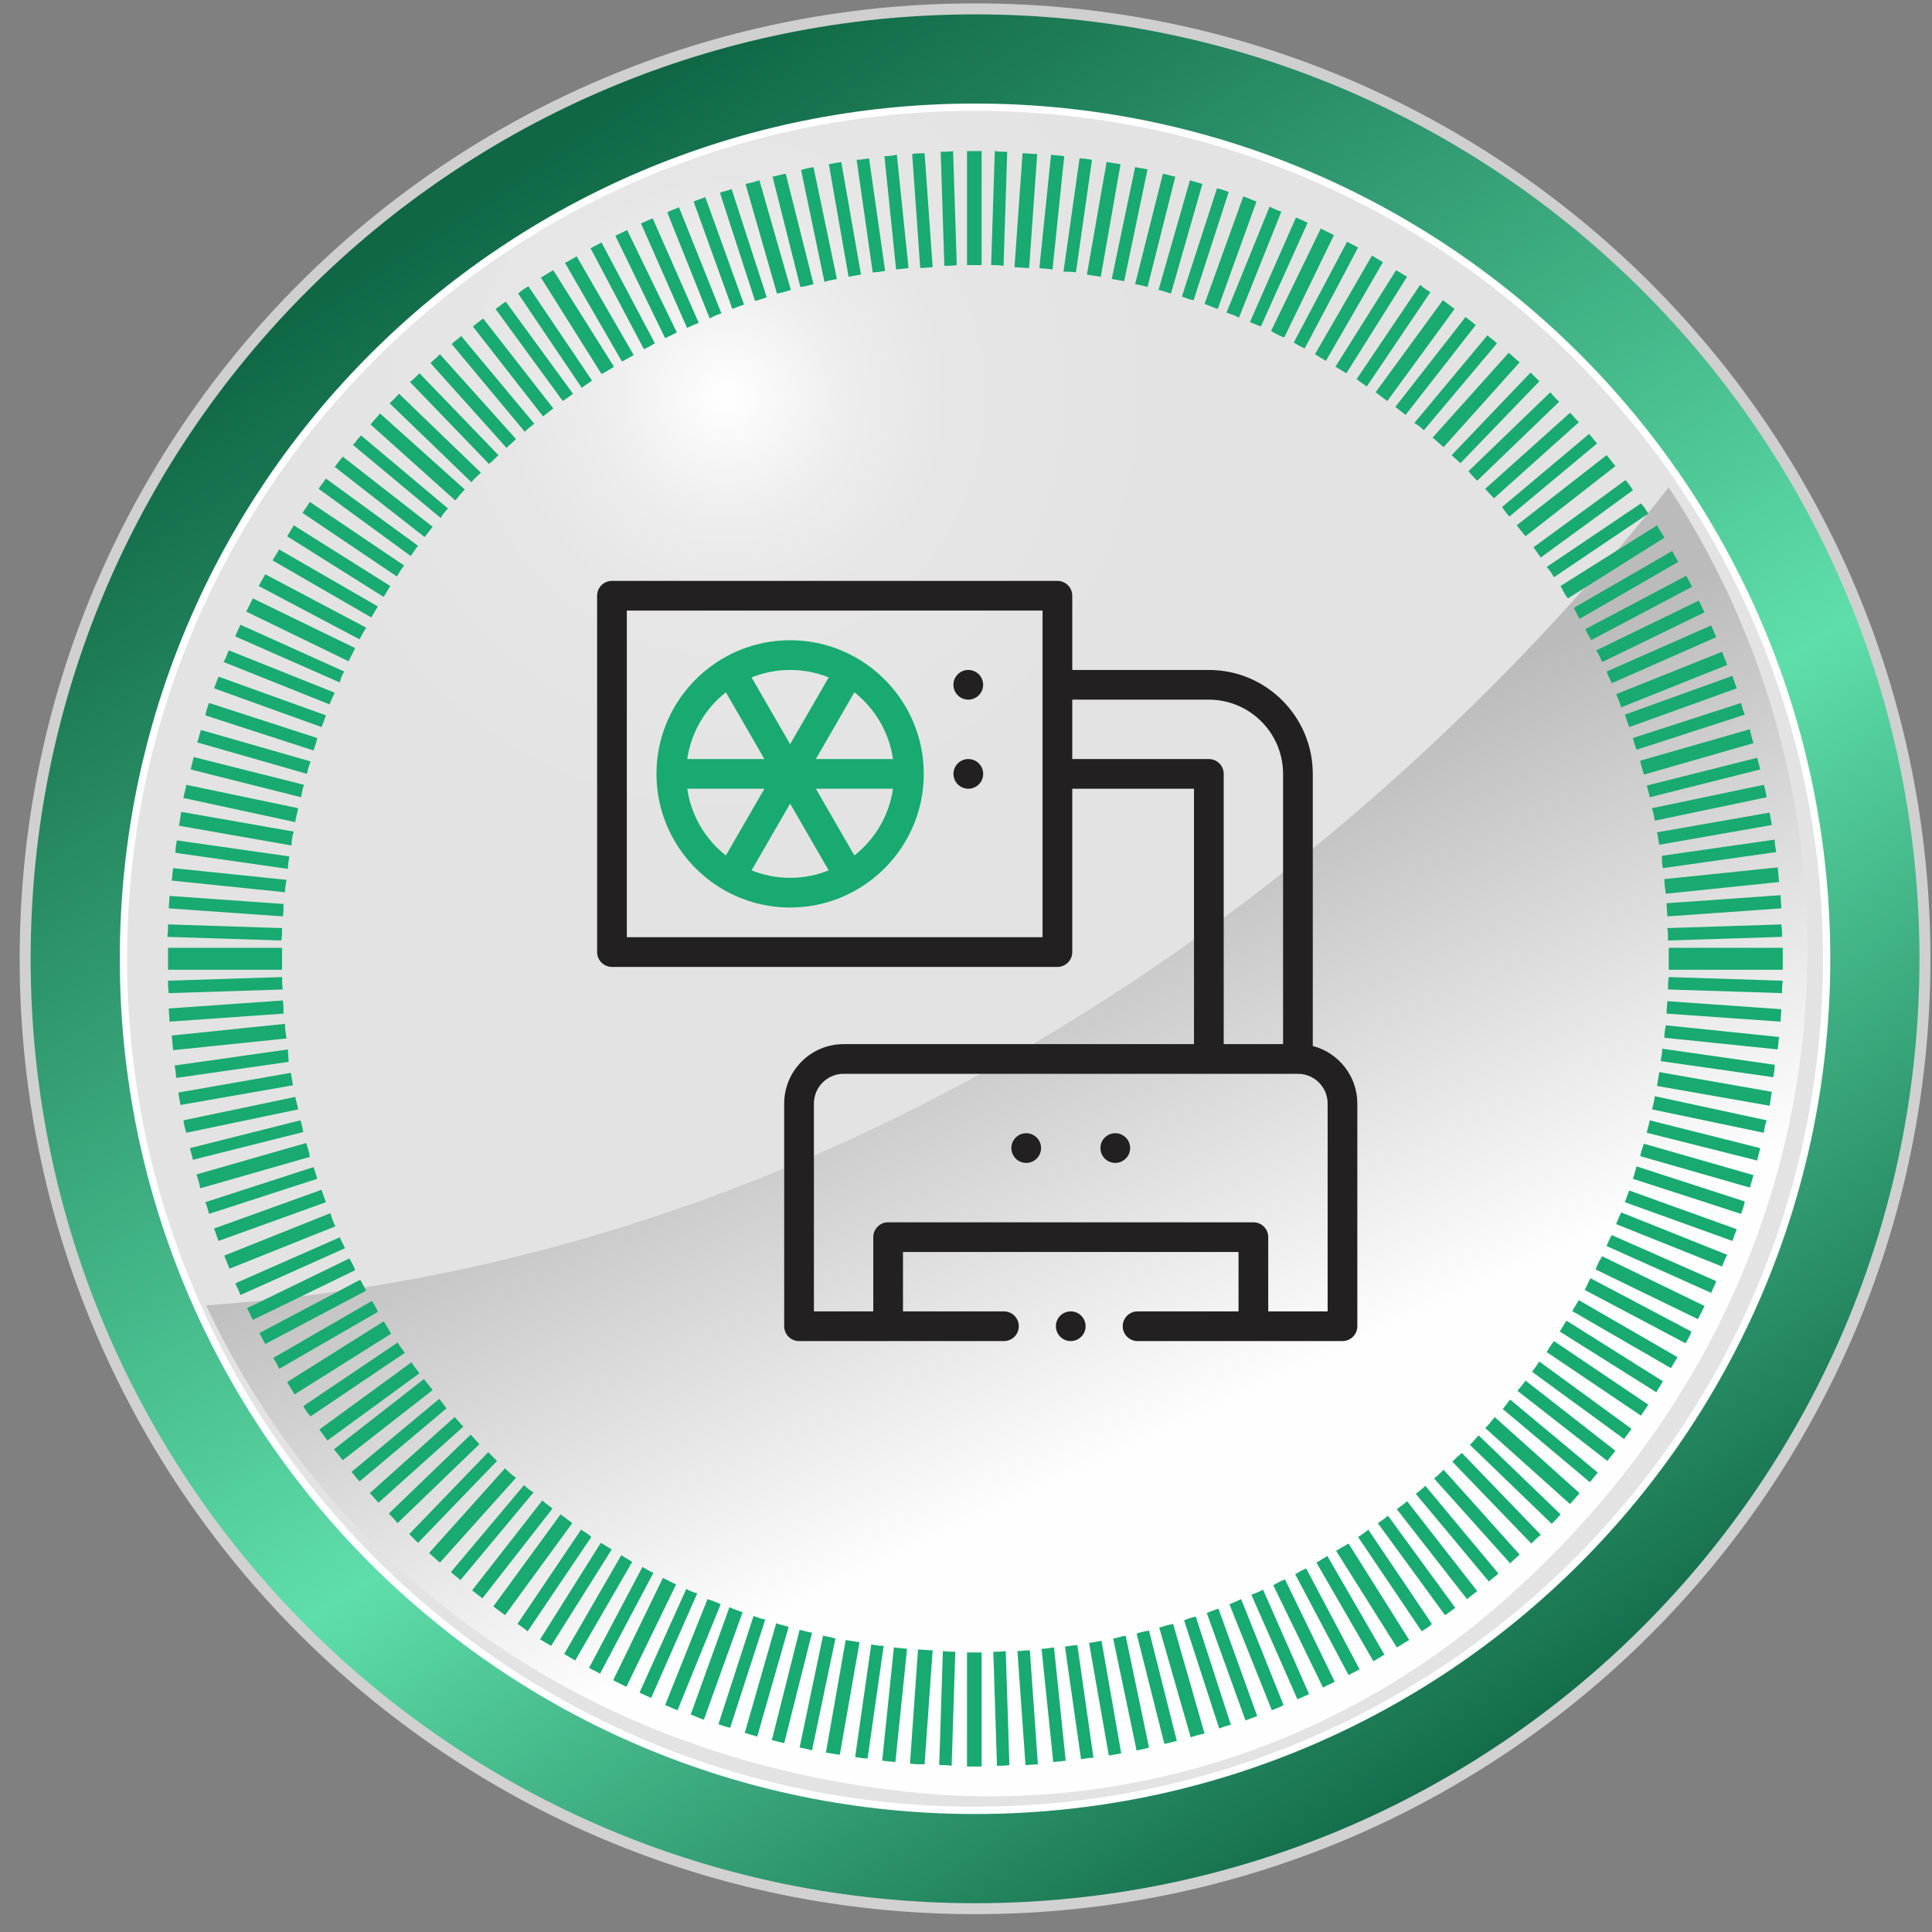 <svg width="91" height="91" viewBox="0 0 91 91" fill="none" xmlns="http://www.w3.org/2000/svg">
<rect x="0" y="0" width="91" height="91" fill="#808080" stroke="none"/>
<path d="M45.926 90.16C70.779 90.16 90.926 70.013 90.926 45.16C90.926 20.307 70.779 0.16 45.926 0.16C21.073 0.16 0.926 20.307 0.926 45.16C0.926 70.013 21.073 90.16 45.926 90.16Z" fill="url(#paint0_linear_4968_982)"/>
<path d="M45.927 89.644C70.495 89.644 90.41 69.728 90.41 45.16C90.41 20.593 70.495 0.677 45.927 0.677C21.359 0.677 1.443 20.593 1.443 45.16C1.443 69.728 21.359 89.644 45.927 89.644Z" fill="url(#paint1_linear_4968_982)"/>
<path d="M45.926 85.443C68.173 85.443 86.209 67.407 86.209 45.16C86.209 22.912 68.173 4.877 45.926 4.877C23.678 4.877 5.643 22.912 5.643 45.16C5.643 67.407 23.678 85.443 45.926 85.443Z" fill="white"/>
<path d="M45.925 85.099C67.983 85.099 85.864 67.217 85.864 45.16C85.864 23.102 67.983 5.221 45.925 5.221C23.867 5.221 5.986 23.102 5.986 45.16C5.986 67.217 23.867 85.099 45.925 85.099Z" fill="url(#paint2_radial_4968_982)"/>
<path d="M78.601 22.953C67.343 37.276 43.517 59.173 9.707 61.48C15.285 73.393 26.853 82.723 42.863 84.41C52.986 85.478 63.074 82.207 70.717 75.493C87.656 60.654 88.827 38.515 78.601 22.953Z" fill="url(#paint3_linear_4968_982)"/>
<g style="mix-blend-mode:plus-lighter">
<path d="M32.911 15.206L30.742 10.283C30.57 10.351 30.364 10.455 30.192 10.524L32.361 15.447C32.567 15.344 32.739 15.275 32.911 15.206ZM31.879 15.654L29.537 10.833C29.365 10.937 29.159 11.006 28.986 11.109L31.328 15.929C31.534 15.826 31.706 15.757 31.879 15.654ZM35.046 14.345L33.221 9.284C33.049 9.353 32.843 9.422 32.67 9.491L34.495 14.552C34.667 14.483 34.84 14.414 35.046 14.345ZM25.165 19.957L21.722 15.826C21.584 15.963 21.412 16.067 21.274 16.204L24.717 20.336C24.855 20.198 25.027 20.061 25.165 19.957ZM30.846 16.17L28.332 11.419C28.16 11.522 27.988 11.591 27.816 11.694L30.329 16.445C30.501 16.377 30.674 16.273 30.846 16.17ZM33.979 14.758L31.982 9.766C31.81 9.835 31.603 9.904 31.431 10.007L33.428 14.999C33.6 14.896 33.772 14.827 33.979 14.758ZM26.989 18.546L23.822 14.208C23.65 14.311 23.512 14.449 23.34 14.552L26.508 18.89C26.645 18.787 26.817 18.683 26.989 18.546ZM26.06 19.234L22.755 14.999C22.582 15.137 22.445 15.241 22.273 15.378L25.578 19.613C25.75 19.475 25.888 19.372 26.06 19.234ZM27.885 17.926L24.889 13.485C24.717 13.588 24.545 13.691 24.407 13.829L27.403 18.27C27.575 18.133 27.747 18.029 27.885 17.926ZM29.847 16.721L27.162 12.073C26.989 12.176 26.817 12.28 26.611 12.383L29.296 17.031C29.503 16.927 29.675 16.824 29.847 16.721ZM28.918 17.272L26.06 12.727C25.853 12.83 25.681 12.968 25.475 13.071L28.332 17.616C28.539 17.513 28.711 17.41 28.918 17.272ZM36.114 14.001L34.461 8.905C34.289 8.974 34.082 9.009 33.91 9.078L35.563 14.173C35.735 14.139 35.907 14.07 36.114 14.001ZM44.308 7.149L44.48 12.521C44.687 12.521 44.859 12.521 45.065 12.486L44.893 7.115C44.687 7.149 44.48 7.149 44.308 7.149ZM42.965 7.253L43.344 12.624C43.55 12.624 43.757 12.589 43.929 12.589L43.55 7.218C43.378 7.218 43.172 7.218 42.965 7.253ZM47.441 7.149C47.234 7.149 47.062 7.149 46.856 7.115L46.684 12.486C46.89 12.486 47.062 12.486 47.269 12.521L47.441 7.149ZM41.657 7.356L42.208 12.693C42.414 12.658 42.621 12.658 42.793 12.624L42.242 7.287C42.07 7.322 41.863 7.356 41.657 7.356ZM45.547 7.115V12.486C45.892 12.486 45.788 12.486 45.892 12.486C45.995 12.486 46.236 12.486 46.236 12.486V7.115C46.236 7.115 45.995 7.115 45.892 7.115C45.788 7.115 45.892 7.115 45.547 7.115ZM37.25 13.657L35.769 8.492C35.563 8.561 35.322 8.63 35.115 8.664L36.596 13.829C36.802 13.794 37.043 13.726 37.25 13.657ZM39.419 13.14L38.317 7.872C38.11 7.907 37.938 7.941 37.732 8.01L38.833 13.278C39.04 13.209 39.247 13.175 39.419 13.14ZM38.317 13.381L37.009 8.182C36.802 8.217 36.596 8.286 36.389 8.32L37.697 13.519C37.904 13.485 38.11 13.45 38.317 13.381ZM41.691 12.761L40.934 7.459C40.727 7.494 40.52 7.528 40.348 7.528L41.106 12.83C41.278 12.83 41.485 12.796 41.691 12.761ZM40.555 12.934L39.625 7.631C39.419 7.666 39.212 7.7 39.04 7.735L39.97 13.037C40.142 13.002 40.348 12.968 40.555 12.934ZM13.837 39.169L8.535 38.24C8.501 38.446 8.466 38.687 8.432 38.894L13.734 39.824C13.734 39.583 13.768 39.376 13.837 39.169ZM15.352 33.695L10.291 31.87C10.222 32.042 10.153 32.249 10.084 32.421L15.146 34.246C15.214 34.074 15.283 33.901 15.352 33.695ZM14.939 34.762L9.843 33.11C9.775 33.316 9.706 33.488 9.671 33.695L14.767 35.348C14.836 35.141 14.905 34.969 14.939 34.762ZM24.304 20.68L20.723 16.686C20.585 16.824 20.413 16.962 20.276 17.1L23.856 21.094C23.994 20.956 24.166 20.818 24.304 20.68ZM15.765 32.628L10.773 30.631C10.704 30.803 10.635 31.009 10.532 31.182L15.524 33.178C15.593 33.006 15.662 32.834 15.765 32.628ZM14.629 35.864L9.465 34.383C9.396 34.59 9.361 34.762 9.292 34.969L14.457 36.449C14.491 36.243 14.56 36.071 14.629 35.864ZM13.631 40.34L8.328 39.583C8.294 39.789 8.26 39.961 8.26 40.168L13.562 40.925C13.562 40.719 13.596 40.547 13.631 40.34ZM14.319 36.966L9.12 35.657C9.086 35.864 9.017 36.036 8.983 36.243L14.182 37.551C14.216 37.344 14.25 37.138 14.319 36.966ZM16.729 30.527L11.909 28.186C11.806 28.393 11.703 28.599 11.599 28.806L16.419 31.147C16.523 30.941 16.626 30.734 16.729 30.527ZM13.493 41.442L8.156 40.891C8.122 41.097 8.122 41.304 8.087 41.476L13.424 42.027C13.424 41.855 13.459 41.648 13.493 41.442ZM48.853 7.253C48.611 7.253 48.405 7.218 48.164 7.218L47.785 12.589C48.026 12.589 48.233 12.624 48.474 12.624L48.853 7.253ZM14.044 38.068L8.776 36.966C8.742 37.172 8.673 37.379 8.638 37.586L13.906 38.722C13.941 38.481 14.009 38.274 14.044 38.068ZM13.355 42.578L7.984 42.199C7.984 42.406 7.95 42.612 7.95 42.785L13.321 43.163C13.355 42.991 13.355 42.785 13.355 42.578ZM17.246 29.563L12.495 27.05C12.391 27.222 12.288 27.429 12.185 27.601L16.936 30.114C17.039 29.908 17.143 29.735 17.246 29.563ZM20.379 24.812L16.144 21.507C16.006 21.679 15.903 21.817 15.765 21.989L20 25.294C20.138 25.122 20.241 24.984 20.379 24.812ZM21.102 23.951L17.005 20.508C16.867 20.646 16.764 20.818 16.626 20.956L20.758 24.399C20.826 24.261 20.964 24.089 21.102 23.951ZM22.651 22.264L18.795 18.546C18.657 18.683 18.52 18.856 18.348 18.993L22.204 22.712C22.341 22.54 22.514 22.402 22.651 22.264ZM23.478 21.438L19.759 17.582C19.622 17.719 19.484 17.857 19.312 17.995L23.03 21.851C23.168 21.748 23.305 21.61 23.478 21.438ZM21.894 23.056L17.9 19.475C17.762 19.648 17.59 19.82 17.452 19.992L21.446 23.573C21.584 23.4 21.722 23.228 21.894 23.056ZM17.797 28.565L13.149 25.879C13.045 26.052 12.942 26.224 12.839 26.396L17.487 29.081C17.59 28.909 17.693 28.737 17.797 28.565ZM18.382 27.601L13.837 24.743C13.734 24.915 13.631 25.087 13.527 25.26L18.072 28.117C18.175 27.945 18.279 27.773 18.382 27.601ZM19.69 25.707L15.352 22.54C15.249 22.712 15.111 22.849 15.008 23.022L19.346 26.189C19.449 26.052 19.553 25.879 19.69 25.707ZM19.036 26.637L14.595 23.641C14.491 23.814 14.354 23.986 14.25 24.158L18.692 27.153C18.795 26.981 18.898 26.809 19.036 26.637ZM16.213 31.629L11.324 29.426C11.255 29.598 11.152 29.77 11.083 29.977L16.006 32.146C16.041 31.973 16.11 31.801 16.213 31.629ZM74.951 30.149L79.702 27.635C79.599 27.463 79.53 27.291 79.426 27.119L74.675 29.632C74.744 29.804 74.847 29.977 74.951 30.149ZM75.467 31.182L80.287 28.84C80.184 28.668 80.115 28.462 80.012 28.289L75.192 30.631C75.295 30.803 75.364 30.975 75.467 31.182ZM75.915 32.18L80.838 30.011C80.769 29.839 80.666 29.632 80.597 29.46L75.674 31.629C75.742 31.836 75.846 32.008 75.915 32.18ZM76.362 33.316L81.355 31.319C81.286 31.113 81.182 30.906 81.114 30.7L76.121 32.697C76.224 32.903 76.293 33.11 76.362 33.316ZM77.085 35.313L82.181 33.66C82.112 33.488 82.043 33.282 82.009 33.11L76.913 34.762C76.947 34.934 77.016 35.141 77.085 35.313ZM76.741 34.246L81.802 32.421C81.733 32.215 81.664 32.042 81.596 31.836L76.534 33.66C76.603 33.867 76.672 34.074 76.741 34.246ZM71.852 25.26L76.087 21.954C75.949 21.782 75.811 21.61 75.674 21.438L71.439 24.743C71.576 24.915 71.714 25.087 71.852 25.26ZM71.094 24.33L75.226 20.887C75.088 20.749 74.985 20.577 74.847 20.439L70.75 23.882C70.853 24.02 70.957 24.192 71.094 24.33ZM72.575 26.258L76.913 23.09C76.81 22.918 76.672 22.746 76.569 22.608L72.231 25.776C72.334 25.914 72.437 26.086 72.575 26.258ZM73.195 27.188L77.636 24.192C77.533 24.02 77.429 23.848 77.292 23.71L72.85 26.706C72.988 26.843 73.091 27.015 73.195 27.188ZM73.849 28.186L78.394 25.328C78.29 25.122 78.153 24.95 78.049 24.743L73.504 27.601C73.608 27.807 73.711 28.014 73.849 28.186ZM74.4 29.15L79.048 26.465C78.944 26.293 78.841 26.12 78.772 25.948L74.124 28.634C74.228 28.806 74.296 28.978 74.4 29.15ZM78.566 44.299L83.937 44.127C83.937 43.921 83.937 43.748 83.902 43.542L78.531 43.714C78.566 43.886 78.566 44.093 78.566 44.299ZM78.531 43.163L83.902 42.785C83.902 42.578 83.868 42.371 83.868 42.165L78.497 42.544C78.497 42.75 78.531 42.957 78.531 43.163ZM83.971 44.644H78.6C78.6 44.988 78.6 45.057 78.6 45.16C78.6 45.263 78.6 45.332 78.6 45.677H83.971C83.971 45.332 83.971 45.263 83.971 45.16C83.971 45.022 83.971 44.988 83.971 44.644ZM13.286 45.16C13.286 45.057 13.286 44.988 13.286 44.644H7.915C7.915 44.988 7.915 45.057 7.915 45.16C7.915 45.263 7.915 45.332 7.915 45.677H13.286C13.286 45.332 13.286 45.263 13.286 45.16ZM78.462 42.096L83.799 41.545C83.765 41.304 83.765 41.097 83.73 40.856L78.394 41.407C78.394 41.648 78.428 41.855 78.462 42.096ZM78.325 40.891L83.661 40.133C83.627 39.927 83.592 39.755 83.592 39.548L78.29 40.306C78.256 40.512 78.29 40.684 78.325 40.891ZM77.705 37.551L82.904 36.243C82.869 36.036 82.8 35.864 82.766 35.692L77.567 37C77.602 37.172 77.671 37.344 77.705 37.551ZM77.946 38.653L83.214 37.551C83.179 37.344 83.145 37.172 83.076 36.966L77.808 38.068C77.877 38.274 77.912 38.446 77.946 38.653ZM77.43 36.484L82.594 35.003C82.525 34.797 82.456 34.556 82.422 34.349L77.257 35.83C77.292 36.036 77.361 36.243 77.43 36.484ZM78.153 39.789L83.455 38.859C83.42 38.653 83.386 38.481 83.351 38.274L78.049 39.204C78.084 39.376 78.118 39.583 78.153 39.789ZM56.221 14.139L57.873 9.043C57.701 8.974 57.495 8.905 57.322 8.871L55.67 13.967C55.842 14.035 56.014 14.104 56.221 14.139ZM57.357 14.552L59.181 9.491C58.975 9.422 58.768 9.319 58.562 9.25L56.737 14.311C56.909 14.38 57.15 14.483 57.357 14.552ZM60.49 15.895L62.831 11.074C62.624 10.971 62.418 10.868 62.211 10.765L59.87 15.585C60.077 15.723 60.283 15.826 60.49 15.895ZM58.355 14.965L60.352 9.973C60.18 9.904 59.974 9.835 59.801 9.732L57.77 14.724C57.977 14.793 58.183 14.862 58.355 14.965ZM59.388 15.378L61.592 10.489C61.419 10.42 61.247 10.317 61.041 10.248L58.872 15.172C59.044 15.241 59.216 15.309 59.388 15.378ZM55.153 13.829L56.634 8.664C56.427 8.595 56.255 8.561 56.048 8.492L54.568 13.657C54.74 13.691 54.947 13.76 55.153 13.829ZM50.127 7.356C49.92 7.322 49.713 7.322 49.507 7.287L48.956 12.624C49.162 12.658 49.369 12.658 49.576 12.693L50.127 7.356ZM50.677 12.83L51.435 7.528C51.228 7.494 51.056 7.459 50.849 7.459L50.092 12.796C50.264 12.796 50.471 12.796 50.677 12.83ZM51.848 13.037L52.778 7.735C52.571 7.7 52.33 7.666 52.123 7.631L51.194 12.934C51.4 12.968 51.641 13.002 51.848 13.037ZM52.95 13.243L54.051 7.976C53.845 7.941 53.673 7.907 53.466 7.872L52.364 13.14C52.571 13.175 52.743 13.209 52.95 13.243ZM54.051 13.519L55.36 8.32C55.153 8.286 54.981 8.217 54.775 8.182L53.466 13.381C53.638 13.416 53.845 13.45 54.051 13.519ZM70.371 23.469L74.365 19.889C74.227 19.751 74.09 19.579 73.952 19.441L69.958 23.022C70.096 23.194 70.234 23.331 70.371 23.469ZM67.066 20.267L70.509 16.17C70.371 16.032 70.199 15.929 70.061 15.791L66.618 19.923C66.791 20.026 66.928 20.13 67.066 20.267ZM67.996 21.059L71.576 17.065C71.404 16.927 71.232 16.755 71.06 16.618L67.479 20.611C67.651 20.749 67.823 20.921 67.996 21.059ZM66.205 19.544L69.51 15.309C69.338 15.172 69.201 15.068 69.028 14.931L65.723 19.166C65.895 19.303 66.068 19.441 66.205 19.544ZM69.579 22.643L73.436 18.924C73.298 18.787 73.16 18.649 73.022 18.477L69.166 22.195C69.304 22.367 69.442 22.505 69.579 22.643ZM68.787 21.817L72.506 17.96C72.368 17.823 72.231 17.685 72.093 17.547L68.374 21.438C68.512 21.576 68.65 21.679 68.787 21.817ZM61.454 16.411L63.967 11.66C63.795 11.556 63.623 11.488 63.451 11.384L60.938 16.136C61.11 16.239 61.282 16.342 61.454 16.411ZM62.452 16.996L65.138 12.348C64.966 12.245 64.794 12.142 64.621 12.039L61.936 16.686C62.108 16.79 62.28 16.893 62.452 16.996ZM63.416 17.582L66.274 13.037C66.102 12.934 65.93 12.83 65.758 12.727L62.9 17.272C63.072 17.375 63.244 17.478 63.416 17.582ZM64.38 18.201L67.376 13.76C67.204 13.657 67.032 13.553 66.894 13.416L63.898 17.857C64.036 17.96 64.208 18.098 64.38 18.201ZM65.344 18.89L68.512 14.552C68.34 14.414 68.133 14.276 67.961 14.139L64.794 18.477C64.966 18.615 65.172 18.752 65.344 18.89ZM45.547 77.834V83.205C45.892 83.205 45.788 83.205 45.892 83.205C45.995 83.205 46.236 83.205 46.236 83.205V77.834C46.236 77.834 45.995 77.834 45.892 77.834C45.788 77.834 45.892 77.834 45.547 77.834ZM62.934 73.048L65.792 77.593C65.999 77.49 66.171 77.352 66.377 77.249L63.52 72.704C63.348 72.807 63.141 72.911 62.934 73.048ZM62.005 73.599L64.69 78.247C64.862 78.144 65.035 78.041 65.207 77.938L62.521 73.289C62.349 73.393 62.177 73.496 62.005 73.599ZM59.974 74.667L62.315 79.487C62.487 79.384 62.693 79.315 62.866 79.211L60.524 74.391C60.352 74.46 60.146 74.563 59.974 74.667ZM69.235 68.056L73.091 71.775C73.229 71.637 73.367 71.499 73.504 71.327L69.648 67.609C69.511 67.746 69.373 67.918 69.235 68.056ZM61.006 74.15L63.52 78.901C63.692 78.798 63.864 78.729 64.036 78.626L61.523 73.875C61.351 73.944 61.178 74.047 61.006 74.15ZM65.792 71.086L69.097 75.321C69.27 75.183 69.407 75.08 69.579 74.942L66.274 70.707C66.136 70.845 65.964 70.948 65.792 71.086ZM67.548 69.64L71.129 73.634C71.266 73.496 71.439 73.358 71.576 73.221L67.996 69.227C67.858 69.364 67.72 69.502 67.548 69.64ZM68.409 68.848L72.127 72.704C72.265 72.566 72.403 72.429 72.575 72.291L68.856 68.435C68.684 68.573 68.546 68.71 68.409 68.848ZM64.897 71.74L68.064 76.078C68.237 75.975 68.374 75.837 68.546 75.734L65.379 71.396C65.207 71.534 65.069 71.637 64.897 71.74ZM58.941 75.114L61.11 80.038C61.282 79.969 61.488 79.866 61.66 79.797L59.491 74.873C59.319 74.977 59.113 75.045 58.941 75.114ZM66.687 70.363L70.13 74.495C70.268 74.357 70.44 74.254 70.578 74.116L67.135 69.984C66.997 70.122 66.859 70.225 66.687 70.363ZM63.967 72.394L66.963 76.836C67.135 76.732 67.307 76.629 67.445 76.491L64.449 72.05C64.277 72.188 64.139 72.291 63.967 72.394ZM57.908 75.562L59.905 80.554C60.077 80.485 60.283 80.416 60.456 80.313L58.459 75.321C58.252 75.424 58.08 75.493 57.908 75.562ZM51.297 77.387L52.227 82.689C52.433 82.654 52.64 82.62 52.812 82.585L51.882 77.283C51.71 77.318 51.504 77.352 51.297 77.387ZM52.433 77.18L53.535 82.448C53.742 82.413 53.914 82.379 54.12 82.31L53.019 77.042C52.812 77.077 52.64 77.146 52.433 77.18ZM47.923 77.765L48.302 83.136C48.508 83.136 48.715 83.102 48.887 83.102L48.508 77.731C48.302 77.731 48.095 77.765 47.923 77.765ZM49.059 77.662L49.61 82.999C49.817 82.964 50.023 82.964 50.195 82.93L49.645 77.593C49.438 77.628 49.231 77.662 49.059 77.662ZM50.161 77.559L50.918 82.861C51.125 82.826 51.331 82.792 51.504 82.792L50.746 77.49C50.574 77.49 50.367 77.524 50.161 77.559ZM56.84 75.975L58.665 81.036C58.837 80.967 59.044 80.898 59.216 80.83L57.391 75.768C57.185 75.837 57.013 75.906 56.84 75.975ZM53.535 76.939L54.843 82.138C55.05 82.103 55.257 82.035 55.429 82L54.12 76.801C53.948 76.836 53.742 76.87 53.535 76.939ZM55.773 76.319L57.426 81.415C57.598 81.346 57.804 81.277 57.977 81.243L56.324 76.147C56.117 76.182 55.945 76.25 55.773 76.319ZM54.602 76.664L56.083 81.828C56.289 81.759 56.53 81.69 56.737 81.656L55.257 76.491C55.05 76.526 54.809 76.595 54.602 76.664ZM72.85 63.684L77.292 66.679C77.395 66.507 77.533 66.335 77.636 66.162L73.195 63.167C73.057 63.339 72.954 63.511 72.85 63.684ZM77.567 53.355L82.766 54.663C82.8 54.456 82.869 54.284 82.904 54.078L77.705 52.769C77.671 52.976 77.602 53.148 77.567 53.355ZM77.808 52.253L83.076 53.355C83.11 53.148 83.145 52.941 83.214 52.769L77.946 51.633C77.912 51.84 77.877 52.046 77.808 52.253ZM76.913 55.524L82.009 57.176C82.078 56.97 82.146 56.797 82.181 56.591L77.085 54.938C77.016 55.145 76.982 55.351 76.913 55.524ZM78.049 51.151L83.351 52.081C83.386 51.874 83.42 51.633 83.455 51.426L78.153 50.497C78.118 50.738 78.084 50.944 78.049 51.151ZM77.257 54.456L82.422 55.937C82.491 55.73 82.525 55.558 82.594 55.351L77.43 53.871C77.361 54.078 77.292 54.25 77.257 54.456ZM76.534 56.625L81.596 58.45C81.664 58.278 81.733 58.071 81.802 57.899L76.741 56.074C76.672 56.247 76.603 56.419 76.534 56.625ZM78.221 49.98L83.524 50.738C83.558 50.531 83.592 50.359 83.592 50.153L78.29 49.395C78.29 49.602 78.256 49.774 78.221 49.98ZM78.566 46.606L83.937 46.778C83.937 46.572 83.937 46.4 83.971 46.193L78.6 46.021C78.566 46.227 78.566 46.4 78.566 46.606ZM69.958 67.264L73.952 70.845C74.09 70.673 74.262 70.501 74.4 70.329L70.406 66.748C70.268 66.92 70.13 67.092 69.958 67.264ZM78.394 48.879L83.73 49.429C83.765 49.223 83.765 49.016 83.799 48.844L78.462 48.293C78.428 48.465 78.394 48.672 78.394 48.879ZM78.497 47.742L83.868 48.121C83.868 47.914 83.902 47.708 83.902 47.536L78.531 47.157C78.531 47.329 78.497 47.536 78.497 47.742ZM46.787 77.8L46.959 83.171C47.166 83.171 47.372 83.171 47.544 83.136L47.372 77.765C47.166 77.8 46.993 77.8 46.787 77.8ZM72.162 64.613L76.5 67.781C76.603 67.609 76.741 67.471 76.844 67.299L72.506 64.131C72.403 64.269 72.299 64.441 72.162 64.613ZM76.121 57.658L81.114 59.655C81.182 59.483 81.251 59.276 81.355 59.104L76.362 57.107C76.259 57.314 76.19 57.486 76.121 57.658ZM73.47 62.719L78.015 65.577C78.118 65.405 78.221 65.233 78.325 65.061L73.78 62.203C73.677 62.375 73.573 62.547 73.47 62.719ZM71.473 65.508L75.708 68.814C75.846 68.641 75.949 68.504 76.087 68.332L71.852 65.026C71.749 65.198 71.611 65.336 71.473 65.508ZM70.784 66.369L74.882 69.812C75.019 69.674 75.123 69.502 75.26 69.364L71.129 65.921C71.025 66.059 70.888 66.231 70.784 66.369ZM75.157 59.793L79.977 62.134C80.081 61.928 80.184 61.721 80.287 61.514L75.467 59.173C75.329 59.38 75.226 59.586 75.157 59.793ZM75.674 58.691L80.597 60.895C80.666 60.722 80.769 60.55 80.838 60.344L75.915 58.175C75.811 58.347 75.742 58.519 75.674 58.691ZM74.055 61.755L78.703 64.441C78.807 64.269 78.91 64.097 79.013 63.925L74.365 61.239C74.262 61.411 74.159 61.583 74.055 61.755ZM74.641 60.757L79.392 63.27C79.495 63.098 79.599 62.926 79.667 62.719L74.916 60.206C74.813 60.378 74.744 60.585 74.641 60.757ZM18.726 63.236L14.285 66.231C14.388 66.403 14.491 66.576 14.629 66.713L19.071 63.718C18.967 63.58 18.83 63.408 18.726 63.236ZM18.072 62.237L13.527 65.095C13.631 65.302 13.768 65.474 13.872 65.68L18.416 62.823C18.313 62.616 18.21 62.444 18.072 62.237ZM17.521 61.273L12.873 63.959C12.976 64.131 13.08 64.303 13.149 64.475L17.797 61.79C17.728 61.618 17.625 61.446 17.521 61.273ZM16.97 60.275L12.219 62.788C12.322 62.96 12.391 63.133 12.495 63.305L17.246 60.791C17.177 60.654 17.074 60.481 16.97 60.275ZM15.559 57.142L10.566 59.139C10.635 59.345 10.739 59.552 10.807 59.758L15.8 57.761C15.697 57.589 15.628 57.348 15.559 57.142ZM16.006 58.278L11.083 60.447C11.152 60.619 11.255 60.791 11.324 60.998L16.247 58.794C16.178 58.622 16.075 58.45 16.006 58.278ZM16.454 59.276L11.634 61.618C11.737 61.79 11.806 61.962 11.909 62.169L16.729 59.827C16.66 59.621 16.557 59.449 16.454 59.276ZM13.286 43.714L7.915 43.542C7.915 43.748 7.915 43.921 7.881 44.127L13.252 44.299C13.286 44.093 13.286 43.921 13.286 43.714ZM20.689 65.887L16.557 69.33C16.695 69.468 16.798 69.64 16.936 69.778L21.033 66.335C20.93 66.197 20.827 66.059 20.689 65.887ZM21.412 66.748L17.418 70.329C17.556 70.466 17.693 70.638 17.831 70.776L21.825 67.195C21.687 67.058 21.55 66.885 21.412 66.748ZM19.966 64.957L15.731 68.263C15.869 68.435 16.006 68.607 16.144 68.779L20.379 65.474C20.241 65.302 20.104 65.129 19.966 64.957ZM19.381 64.165L15.042 67.333C15.18 67.505 15.283 67.677 15.421 67.85L19.759 64.682C19.622 64.51 19.484 64.338 19.381 64.165ZM14.767 54.973L9.671 56.625C9.74 56.797 9.809 57.004 9.843 57.176L14.939 55.524C14.905 55.351 14.836 55.179 14.767 54.973ZM13.424 48.224L8.087 48.775C8.122 49.016 8.122 49.223 8.156 49.464L13.493 48.913C13.459 48.672 13.424 48.465 13.424 48.224ZM13.562 49.429L8.225 50.187C8.26 50.394 8.294 50.566 8.294 50.772L13.596 50.015C13.596 49.808 13.562 49.636 13.562 49.429ZM13.321 47.123L7.95 47.501C7.95 47.708 7.984 47.914 7.984 48.121L13.355 47.742C13.355 47.536 13.355 47.329 13.321 47.123ZM13.7 50.531L8.397 51.461C8.432 51.667 8.466 51.84 8.501 52.046L13.803 51.117C13.768 50.944 13.734 50.738 13.7 50.531ZM15.146 56.04L10.084 57.865C10.153 58.071 10.222 58.243 10.291 58.45L15.352 56.625C15.283 56.453 15.214 56.247 15.146 56.04ZM13.286 46.021L7.915 46.193C7.915 46.4 7.915 46.572 7.95 46.778L13.321 46.606C13.286 46.4 13.286 46.227 13.286 46.021ZM13.906 51.667L8.638 52.769C8.673 52.976 8.707 53.148 8.776 53.355L14.044 52.253C14.009 52.046 13.941 51.84 13.906 51.667ZM22.169 67.574L18.313 71.293C18.451 71.43 18.589 71.568 18.726 71.74L22.582 68.022C22.445 67.884 22.307 67.712 22.169 67.574ZM14.423 53.837L9.258 55.317C9.327 55.524 9.396 55.765 9.43 55.971L14.595 54.491C14.56 54.25 14.491 54.043 14.423 53.837ZM14.147 52.769L8.948 54.078C8.983 54.25 9.051 54.456 9.086 54.628L14.285 53.32C14.25 53.148 14.216 52.941 14.147 52.769ZM35.494 76.113L33.841 81.208C34.013 81.277 34.22 81.346 34.392 81.38L36.045 76.285C35.873 76.25 35.666 76.182 35.494 76.113ZM36.561 76.457L35.081 81.621C35.287 81.69 35.459 81.725 35.666 81.794L37.146 76.629C36.94 76.56 36.733 76.526 36.561 76.457ZM37.663 76.767L36.355 81.966C36.561 82 36.733 82.069 36.94 82.103L38.248 76.905C38.042 76.87 37.835 76.801 37.663 76.767ZM33.325 75.321L31.328 80.313C31.534 80.382 31.706 80.485 31.913 80.554L33.944 75.562C33.738 75.459 33.531 75.39 33.325 75.321ZM38.765 77.042L37.663 82.31C37.835 82.344 38.042 82.379 38.248 82.448L39.35 77.18C39.143 77.111 38.937 77.077 38.765 77.042ZM34.358 75.7L32.533 80.761C32.739 80.83 32.946 80.933 33.153 81.002L34.977 75.941C34.805 75.872 34.564 75.803 34.358 75.7ZM44.239 83.136C44.446 83.136 44.618 83.136 44.824 83.171L44.996 77.8C44.79 77.8 44.618 77.8 44.411 77.765L44.239 83.136ZM42.862 83.068C43.103 83.102 43.309 83.102 43.55 83.102L43.929 77.731C43.688 77.731 43.481 77.697 43.24 77.697L42.862 83.068ZM41.553 82.93C41.76 82.964 41.967 82.964 42.173 82.999L42.724 77.662C42.517 77.628 42.311 77.628 42.104 77.593L41.553 82.93ZM41.037 77.456L40.279 82.758C40.486 82.792 40.658 82.826 40.865 82.826L41.622 77.524C41.416 77.524 41.209 77.49 41.037 77.456ZM39.832 77.249L38.902 82.551C39.109 82.585 39.35 82.62 39.556 82.654L40.486 77.352C40.279 77.318 40.073 77.283 39.832 77.249ZM24.683 69.95L21.24 74.047C21.377 74.185 21.55 74.288 21.687 74.426L25.13 70.294C24.958 70.191 24.82 70.087 24.683 69.95ZM26.404 71.327L23.237 75.665C23.409 75.803 23.615 75.941 23.788 76.078L26.955 71.74C26.783 71.602 26.576 71.465 26.404 71.327ZM25.544 70.673L22.238 74.908C22.41 75.045 22.548 75.149 22.72 75.286L26.026 71.052C25.853 70.914 25.681 70.811 25.544 70.673ZM27.368 72.05L24.373 76.491C24.545 76.595 24.683 76.698 24.855 76.836L27.85 72.394C27.712 72.257 27.54 72.153 27.368 72.05ZM22.996 68.4L19.277 72.257C19.415 72.394 19.553 72.532 19.69 72.67L23.409 68.814C23.271 68.676 23.133 68.538 22.996 68.4ZM32.326 74.839L30.123 79.728C30.295 79.797 30.467 79.9 30.674 79.969L32.843 75.045C32.67 75.011 32.498 74.942 32.326 74.839ZM23.788 69.158L20.207 73.152C20.379 73.289 20.551 73.462 20.723 73.599L24.304 69.605C24.097 69.468 23.925 69.296 23.788 69.158ZM28.298 72.67L25.44 77.215C25.612 77.318 25.785 77.421 25.957 77.524L28.814 72.98C28.642 72.876 28.47 72.773 28.298 72.67ZM30.26 73.806L27.747 78.557C27.919 78.66 28.091 78.729 28.263 78.833L30.777 74.081C30.605 74.013 30.433 73.909 30.26 73.806ZM31.224 74.322L28.883 79.142C29.09 79.246 29.296 79.349 29.503 79.452L31.844 74.632C31.637 74.529 31.431 74.426 31.224 74.322ZM29.262 73.255L26.576 77.903C26.748 78.006 26.921 78.11 27.093 78.213L29.778 73.565C29.606 73.462 29.434 73.358 29.262 73.255Z" fill="#18AA70"/>
</g>
<g clip-path="url(#clip0_4968_982)">
<path d="M52.531 54.775C52.918 54.775 53.231 54.461 53.231 54.075C53.231 53.689 52.918 53.376 52.531 53.376C52.145 53.376 51.832 53.689 51.832 54.075C51.832 54.461 52.145 54.775 52.531 54.775Z" fill="#222021"/>
<path d="M48.336 54.775C48.722 54.775 49.035 54.461 49.035 54.075C49.035 53.689 48.722 53.376 48.336 53.376C47.95 53.376 47.637 53.689 47.637 54.075C47.637 54.461 47.95 54.775 48.336 54.775Z" fill="#222021"/>
<path d="M45.608 32.954C45.994 32.954 46.307 32.641 46.307 32.255C46.307 31.869 45.994 31.555 45.608 31.555C45.221 31.555 44.908 31.869 44.908 32.255C44.908 32.641 45.221 32.954 45.608 32.954Z" fill="#222021"/>
<path d="M45.609 37.15C45.996 37.15 46.309 36.837 46.309 36.451C46.309 36.065 45.996 35.752 45.609 35.752C45.223 35.752 44.91 36.065 44.91 36.451C44.91 36.837 45.223 37.15 45.609 37.15Z" fill="#222021"/>
<path d="M40.413 31.031C40.397 31.02 40.334 30.984 40.319 30.977C39.403 30.455 38.344 30.157 37.216 30.157C36.089 30.157 35.03 30.455 34.113 30.977C34.098 30.984 34.035 31.02 34.02 31.031C32.167 32.128 30.922 34.147 30.922 36.451C30.922 38.755 32.167 40.774 34.019 41.871C34.035 41.882 34.09 41.913 34.1 41.919C35.02 42.444 36.083 42.745 37.216 42.745C38.349 42.745 39.413 42.444 40.332 41.918C40.343 41.913 40.397 41.882 40.413 41.871C42.265 40.774 43.51 38.756 43.51 36.451C43.51 34.147 42.265 32.128 40.413 31.031ZM42.061 35.752H38.427L40.243 32.608C41.206 33.368 41.878 34.482 42.061 35.752ZM39.032 31.907L37.216 35.053L35.4 31.907C35.962 31.681 36.574 31.556 37.216 31.556C37.858 31.556 38.47 31.681 39.032 31.907ZM34.19 32.608L36.005 35.752H32.371C32.554 34.482 33.226 33.368 34.19 32.608ZM32.371 37.151H36.005L34.189 40.295C33.226 39.534 32.554 38.421 32.371 37.151ZM35.4 40.996L37.216 37.85L39.032 40.996C38.47 41.221 37.858 41.347 37.216 41.347C36.574 41.347 35.962 41.221 35.4 40.996ZM40.243 40.295L38.428 37.151H42.061C41.878 38.421 41.206 39.534 40.243 40.295Z" fill="#18AA70"/>
<path d="M50.434 63.167C50.82 63.167 51.133 62.854 51.133 62.468C51.133 62.081 50.82 61.768 50.434 61.768C50.047 61.768 49.734 62.081 49.734 62.468C49.734 62.854 50.047 63.167 50.434 63.167Z" fill="#222021"/>
<path d="M61.834 49.268V36.451C61.834 33.752 59.638 31.556 56.939 31.556H50.505V28.059C50.505 27.673 50.191 27.36 49.805 27.36H28.824C28.438 27.36 28.125 27.673 28.125 28.059V44.844C28.125 45.23 28.438 45.543 28.824 45.543H49.805C50.191 45.543 50.505 45.23 50.505 44.844V37.151H56.239V49.18H39.734C38.192 49.18 36.937 50.435 36.937 51.977V62.468C36.937 62.854 37.25 63.167 37.636 63.167H47.287C47.674 63.167 47.987 62.854 47.987 62.468C47.987 62.081 47.674 61.768 47.287 61.768H42.532V58.971H58.337V61.768H53.582C53.196 61.768 52.882 62.081 52.882 62.468C52.882 62.854 53.196 63.167 53.582 63.167H63.233C63.619 63.167 63.932 62.854 63.932 62.468V51.977C63.932 50.676 63.039 49.58 61.834 49.268ZM49.106 44.144H29.524V28.758H49.106V44.144ZM56.939 35.752H50.505V32.955H56.939C58.867 32.955 60.435 34.523 60.435 36.451V49.18H57.638V36.451C57.638 36.065 57.325 35.752 56.939 35.752ZM62.533 61.768H59.736V58.271C59.736 57.885 59.423 57.572 59.037 57.572H41.832C41.446 57.572 41.133 57.885 41.133 58.271V61.768H38.336V51.977C38.336 51.206 38.963 50.578 39.734 50.578H61.135C61.906 50.578 62.533 51.206 62.533 51.977V61.768Z" fill="#222021"/>
</g>
<defs>
<linearGradient id="paint0_linear_4968_982" x1="45.93" y1="87.255" x2="45.93" y2="1.177" gradientUnits="userSpaceOnUse">
<stop stop-color="#D1D1D1"/>
<stop offset="1" stop-color="#CFCFCF"/>
</linearGradient>
<linearGradient id="paint1_linear_4968_982" x1="18.658" y1="11.35" x2="67.549" y2="86.579" gradientUnits="userSpaceOnUse">
<stop stop-color="#0F6744"/>
<stop offset="0.582" stop-color="#5EDEAB"/>
<stop offset="1" stop-color="#0F6744"/>
</linearGradient>
<radialGradient id="paint2_radial_4968_982" cx="0" cy="0" r="1" gradientUnits="userSpaceOnUse" gradientTransform="translate(34.15 18.58) rotate(69.483) scale(29.961)">
<stop stop-color="white"/>
<stop offset="0.196" stop-color="#EDEDED"/>
<stop offset="0.352" stop-color="#E6E6E6"/>
<stop offset="0.705" stop-color="#E3E3E3"/>
</radialGradient>
<linearGradient id="paint3_linear_4968_982" x1="47.408" y1="42.337" x2="71.512" y2="94.212" gradientUnits="userSpaceOnUse">
<stop stop-color="#BBBBBB"/>
<stop offset="0.457" stop-color="#FEFEFE"/>
<stop offset="1" stop-color="white"/>
</linearGradient>
<clipPath id="clip0_4968_982">
<rect width="35.807" height="35.807" fill="white" transform="translate(28.127 27.36)"/>
</clipPath>
</defs>
</svg>
